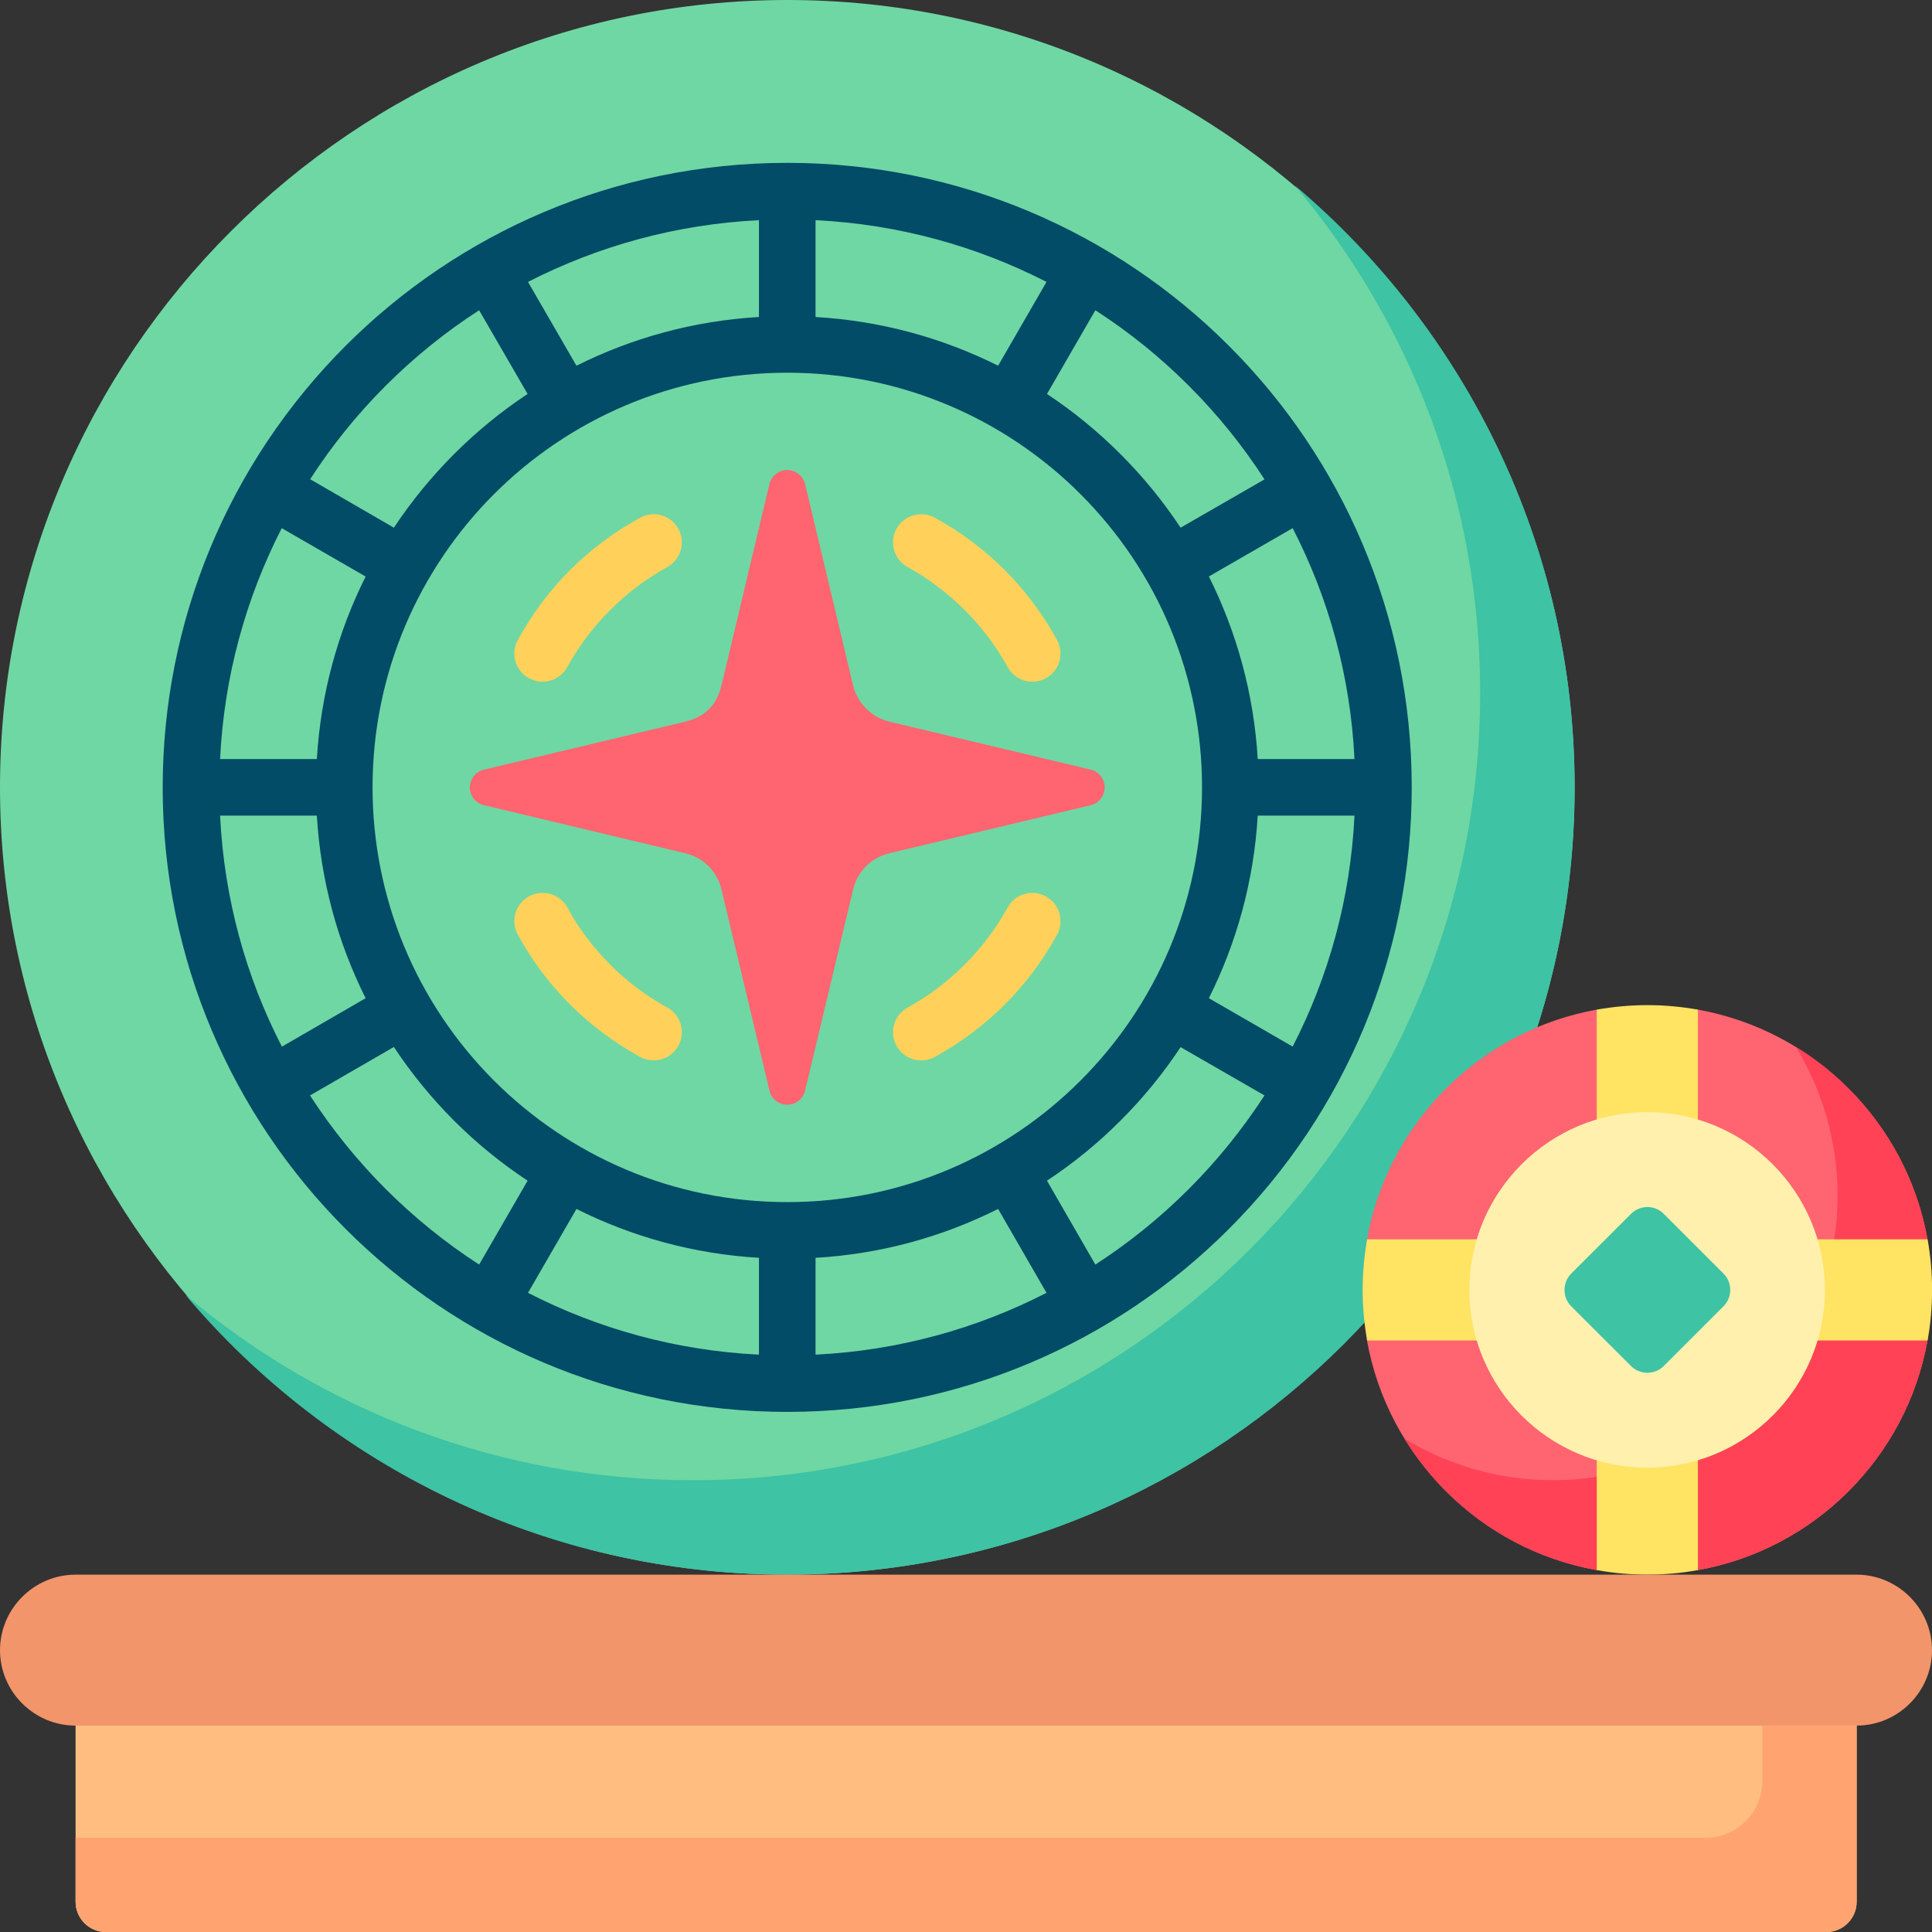 <svg width="24" height="24" viewBox="0 0 24 24" fill="none" xmlns="http://www.w3.org/2000/svg">
<rect x="0" y="0" width="24" height="24" fill="#333333" stroke="none"/>
<g clip-path="url(#clip0_1592_6263)">
<path fill-rule="evenodd" clip-rule="evenodd" d="M9.781 19.561C15.168 19.561 19.561 15.168 19.561 9.781C19.561 4.394 15.168 0 9.781 0C4.394 0 0 4.394 0 9.781C0 15.168 4.394 19.561 9.781 19.561Z" fill="#6FD7A3"/>
<path fill-rule="evenodd" clip-rule="evenodd" d="M16.084 2.303C18.209 4.097 19.559 6.781 19.559 9.78C19.559 15.182 15.181 19.56 9.78 19.56C6.781 19.56 4.097 18.21 2.303 16.085C4.005 17.522 6.205 18.388 8.608 18.388C14.009 18.388 18.387 14.01 18.387 8.608C18.387 6.206 17.521 4.006 16.084 2.303Z" fill="#3EC3A4"/>
<path fill-rule="evenodd" clip-rule="evenodd" d="M21.091 12.542C22.541 12.802 23.685 13.945 23.944 15.396V16.652C23.685 18.102 22.541 19.246 21.091 19.505H19.836C18.386 19.246 17.242 18.102 16.981 16.652V15.396C17.242 13.945 18.386 12.802 19.836 12.542H21.091Z" fill="#FF6471"/>
<path fill-rule="evenodd" clip-rule="evenodd" d="M22.309 13.005C23.153 13.524 23.763 14.385 23.944 15.394V16.651C23.684 18.101 22.54 19.245 21.091 19.504H19.835C18.824 19.324 17.963 18.714 17.445 17.869C17.983 18.198 18.614 18.388 19.29 18.388C21.245 18.388 22.827 16.805 22.827 14.851C22.827 14.175 22.637 13.543 22.309 13.005Z" fill="#FF4255"/>
<path fill-rule="evenodd" clip-rule="evenodd" d="M21.092 12.542C20.889 12.506 20.679 12.486 20.464 12.486C20.25 12.486 20.04 12.506 19.835 12.542V15.395H16.983C16.947 15.599 16.927 15.809 16.927 16.023C16.927 16.238 16.947 16.448 16.983 16.652H19.835V19.504C20.04 19.542 20.25 19.56 20.464 19.56C20.679 19.56 20.889 19.542 21.092 19.504V16.652H23.945C23.982 16.448 24.001 16.238 24.001 16.023C24.001 15.809 23.982 15.599 23.945 15.395H21.092V12.542Z" fill="#FFE363"/>
<path fill-rule="evenodd" clip-rule="evenodd" d="M20.461 18.232C21.678 18.232 22.67 17.241 22.67 16.024C22.67 14.808 21.678 13.815 20.461 13.815C19.245 13.815 18.253 14.808 18.253 16.024C18.253 17.241 19.245 18.232 20.461 18.232Z" fill="#FFF0AD"/>
<path fill-rule="evenodd" clip-rule="evenodd" d="M19.518 15.821L20.261 15.079C20.374 14.966 20.556 14.966 20.668 15.079L21.41 15.821C21.522 15.933 21.522 16.115 21.41 16.227L20.668 16.969C20.556 17.081 20.374 17.081 20.261 16.969L19.518 16.227C19.407 16.115 19.407 15.933 19.518 15.821Z" fill="#3EC3A4"/>
<path d="M9.78 2.023C11.922 2.023 13.862 2.892 15.265 4.295C16.67 5.699 17.537 7.638 17.537 9.781C17.537 11.846 16.726 13.808 15.265 15.267C13.862 16.671 11.922 17.539 9.78 17.539C7.637 17.539 5.698 16.671 4.294 15.267C2.89 13.863 2.021 11.923 2.021 9.781C2.021 7.717 2.835 5.755 4.294 4.295C5.698 2.892 7.637 2.023 9.78 2.023ZM10.131 3.938C10.943 3.985 11.71 4.198 12.399 4.543L13 3.502C12.132 3.057 11.161 2.786 10.131 2.735V3.938ZM13.006 4.894C13.336 5.112 13.641 5.363 13.919 5.641C14.198 5.92 14.448 6.226 14.666 6.555L15.708 5.955C15.437 5.535 15.12 5.144 14.768 4.792C14.416 4.44 14.027 4.125 13.607 3.854L13.006 4.894ZM15.017 7.161C15.362 7.851 15.576 8.617 15.624 9.429H16.826C16.776 8.4 16.505 7.428 16.058 6.561L15.017 7.161ZM15.624 10.132C15.576 10.944 15.362 11.711 15.017 12.4L16.058 13.001C16.505 12.133 16.776 11.162 16.826 10.132H15.624ZM14.666 13.008C14.448 13.337 14.198 13.643 13.919 13.921C13.641 14.2 13.336 14.449 13.006 14.667L13.607 15.709C14.027 15.437 14.416 15.122 14.768 14.77C15.12 14.418 15.435 14.028 15.708 13.608L14.666 13.008ZM12.399 15.018C11.709 15.364 10.943 15.578 10.131 15.625V16.828C11.161 16.777 12.132 16.506 13 16.06L12.399 15.018ZM9.428 15.625C8.617 15.577 7.851 15.364 7.161 15.018L6.559 16.06C7.427 16.506 8.398 16.777 9.428 16.828V15.625ZM6.554 14.667C6.224 14.449 5.919 14.2 5.64 13.921C5.362 13.643 5.111 13.336 4.893 13.006L3.851 13.608C4.124 14.028 4.439 14.418 4.791 14.77C5.143 15.122 5.532 15.437 5.952 15.709L6.554 14.667ZM4.542 12.4C4.197 11.711 3.984 10.944 3.936 10.132H2.734C2.784 11.162 3.055 12.135 3.502 13.002L4.542 12.4ZM3.936 9.429C3.984 8.619 4.197 7.851 4.542 7.162L3.5 6.561C3.055 7.428 2.784 8.4 2.734 9.429L3.936 9.429ZM4.893 6.555C5.111 6.226 5.362 5.92 5.64 5.641C5.919 5.363 6.224 5.112 6.554 4.894L5.952 3.854C5.532 4.125 5.143 4.44 4.791 4.792C4.439 5.144 4.124 5.533 3.853 5.953L4.893 6.555ZM7.161 4.543C7.851 4.198 8.617 3.985 9.428 3.938V2.735C8.398 2.786 7.427 3.057 6.559 3.502L7.161 4.543ZM13.422 6.138C12.491 5.207 11.202 4.63 9.78 4.63C8.357 4.63 7.069 5.207 6.137 6.138C5.205 7.071 4.628 8.358 4.628 9.781C4.628 11.151 5.168 12.455 6.137 13.424C7.069 14.356 8.357 14.933 9.78 14.933C11.202 14.933 12.491 14.356 13.422 13.424C14.355 12.492 14.932 11.203 14.932 9.781C14.932 8.41 14.392 7.108 13.422 6.138Z" fill="#024C67"/>
<path d="M9.558 13.545L8.963 11.051C8.908 10.822 8.742 10.655 8.511 10.599L6.011 10.002C5.889 9.973 5.813 9.851 5.843 9.729C5.864 9.641 5.933 9.577 6.015 9.56L8.511 8.965C8.735 8.91 8.898 8.783 8.963 8.513L9.558 6.013C9.587 5.891 9.709 5.815 9.832 5.845C9.919 5.866 9.983 5.935 10.002 6.017L10.597 8.513C10.652 8.739 10.827 8.911 11.049 8.965L13.548 9.56C13.669 9.589 13.745 9.711 13.717 9.834C13.696 9.921 13.627 9.985 13.543 10.004L11.049 10.599C10.82 10.653 10.65 10.829 10.597 11.051L10.001 13.549C9.971 13.671 9.849 13.747 9.727 13.717C9.639 13.698 9.575 13.629 9.558 13.545Z" fill="#FF6471"/>
<path d="M11.277 7.046C11.107 6.953 11.043 6.74 11.136 6.57C11.229 6.4 11.442 6.338 11.612 6.431C11.935 6.608 12.227 6.827 12.481 7.081C12.735 7.334 12.954 7.628 13.132 7.951C13.223 8.121 13.161 8.334 12.991 8.425C12.821 8.518 12.608 8.456 12.517 8.286C12.374 8.028 12.195 7.789 11.984 7.578C11.773 7.368 11.535 7.187 11.277 7.046ZM12.517 11.274C12.608 11.105 12.821 11.042 12.991 11.135C13.161 11.228 13.223 11.44 13.132 11.61C12.955 11.933 12.735 12.226 12.481 12.479C12.227 12.733 11.935 12.952 11.612 13.13C11.442 13.222 11.229 13.16 11.136 12.99C11.043 12.819 11.107 12.607 11.277 12.515C11.535 12.373 11.773 12.194 11.984 11.982C12.195 11.771 12.374 11.533 12.517 11.274ZM8.287 12.515C8.457 12.607 8.52 12.819 8.427 12.99C8.335 13.16 8.122 13.222 7.952 13.13C7.629 12.952 7.336 12.733 7.082 12.479C6.828 12.226 6.609 11.933 6.432 11.61C6.339 11.44 6.402 11.228 6.572 11.135C6.742 11.042 6.955 11.105 7.048 11.274C7.188 11.533 7.369 11.771 7.58 11.982C7.79 12.194 8.029 12.373 8.287 12.515ZM7.047 8.286C6.954 8.456 6.742 8.518 6.572 8.425C6.402 8.334 6.339 8.121 6.432 7.951C6.609 7.628 6.828 7.334 7.082 7.081C7.336 6.827 7.629 6.608 7.952 6.431C8.122 6.338 8.335 6.4 8.427 6.57C8.52 6.74 8.457 6.953 8.287 7.046C8.029 7.187 7.79 7.368 7.579 7.579C7.369 7.789 7.188 8.028 7.047 8.286Z" fill="#FFD15B"/>
<path fill-rule="evenodd" clip-rule="evenodd" d="M1.314 20.499H22.689C22.895 20.499 23.064 20.668 23.064 20.874V23.625C23.064 23.831 22.895 24 22.689 24H1.314C1.108 24 0.939 23.831 0.939 23.625V20.874C0.939 20.668 1.108 20.499 1.314 20.499Z" fill="#FFBE80"/>
<path fill-rule="evenodd" clip-rule="evenodd" d="M23.063 19.561H0.938C0.423 19.561 0 19.984 0 20.499C0 21.015 0.423 21.436 0.938 21.436H23.063C23.579 21.436 24 21.015 24 20.499C24 19.984 23.579 19.561 23.063 19.561Z" fill="#F2956A"/>
<path fill-rule="evenodd" clip-rule="evenodd" d="M21.189 22.829H0.939V23.626C0.939 23.832 1.108 24.001 1.314 24.001H22.689C22.895 24.001 23.064 23.832 23.064 23.626V21.436H21.892V22.126C21.892 22.512 21.576 22.829 21.189 22.829Z" fill="#FFA471"/>
</g>
<defs>
<clipPath id="clip0_1592_6263">
<rect width="24" height="24" fill="white"/>
</clipPath>
</defs>
</svg>
